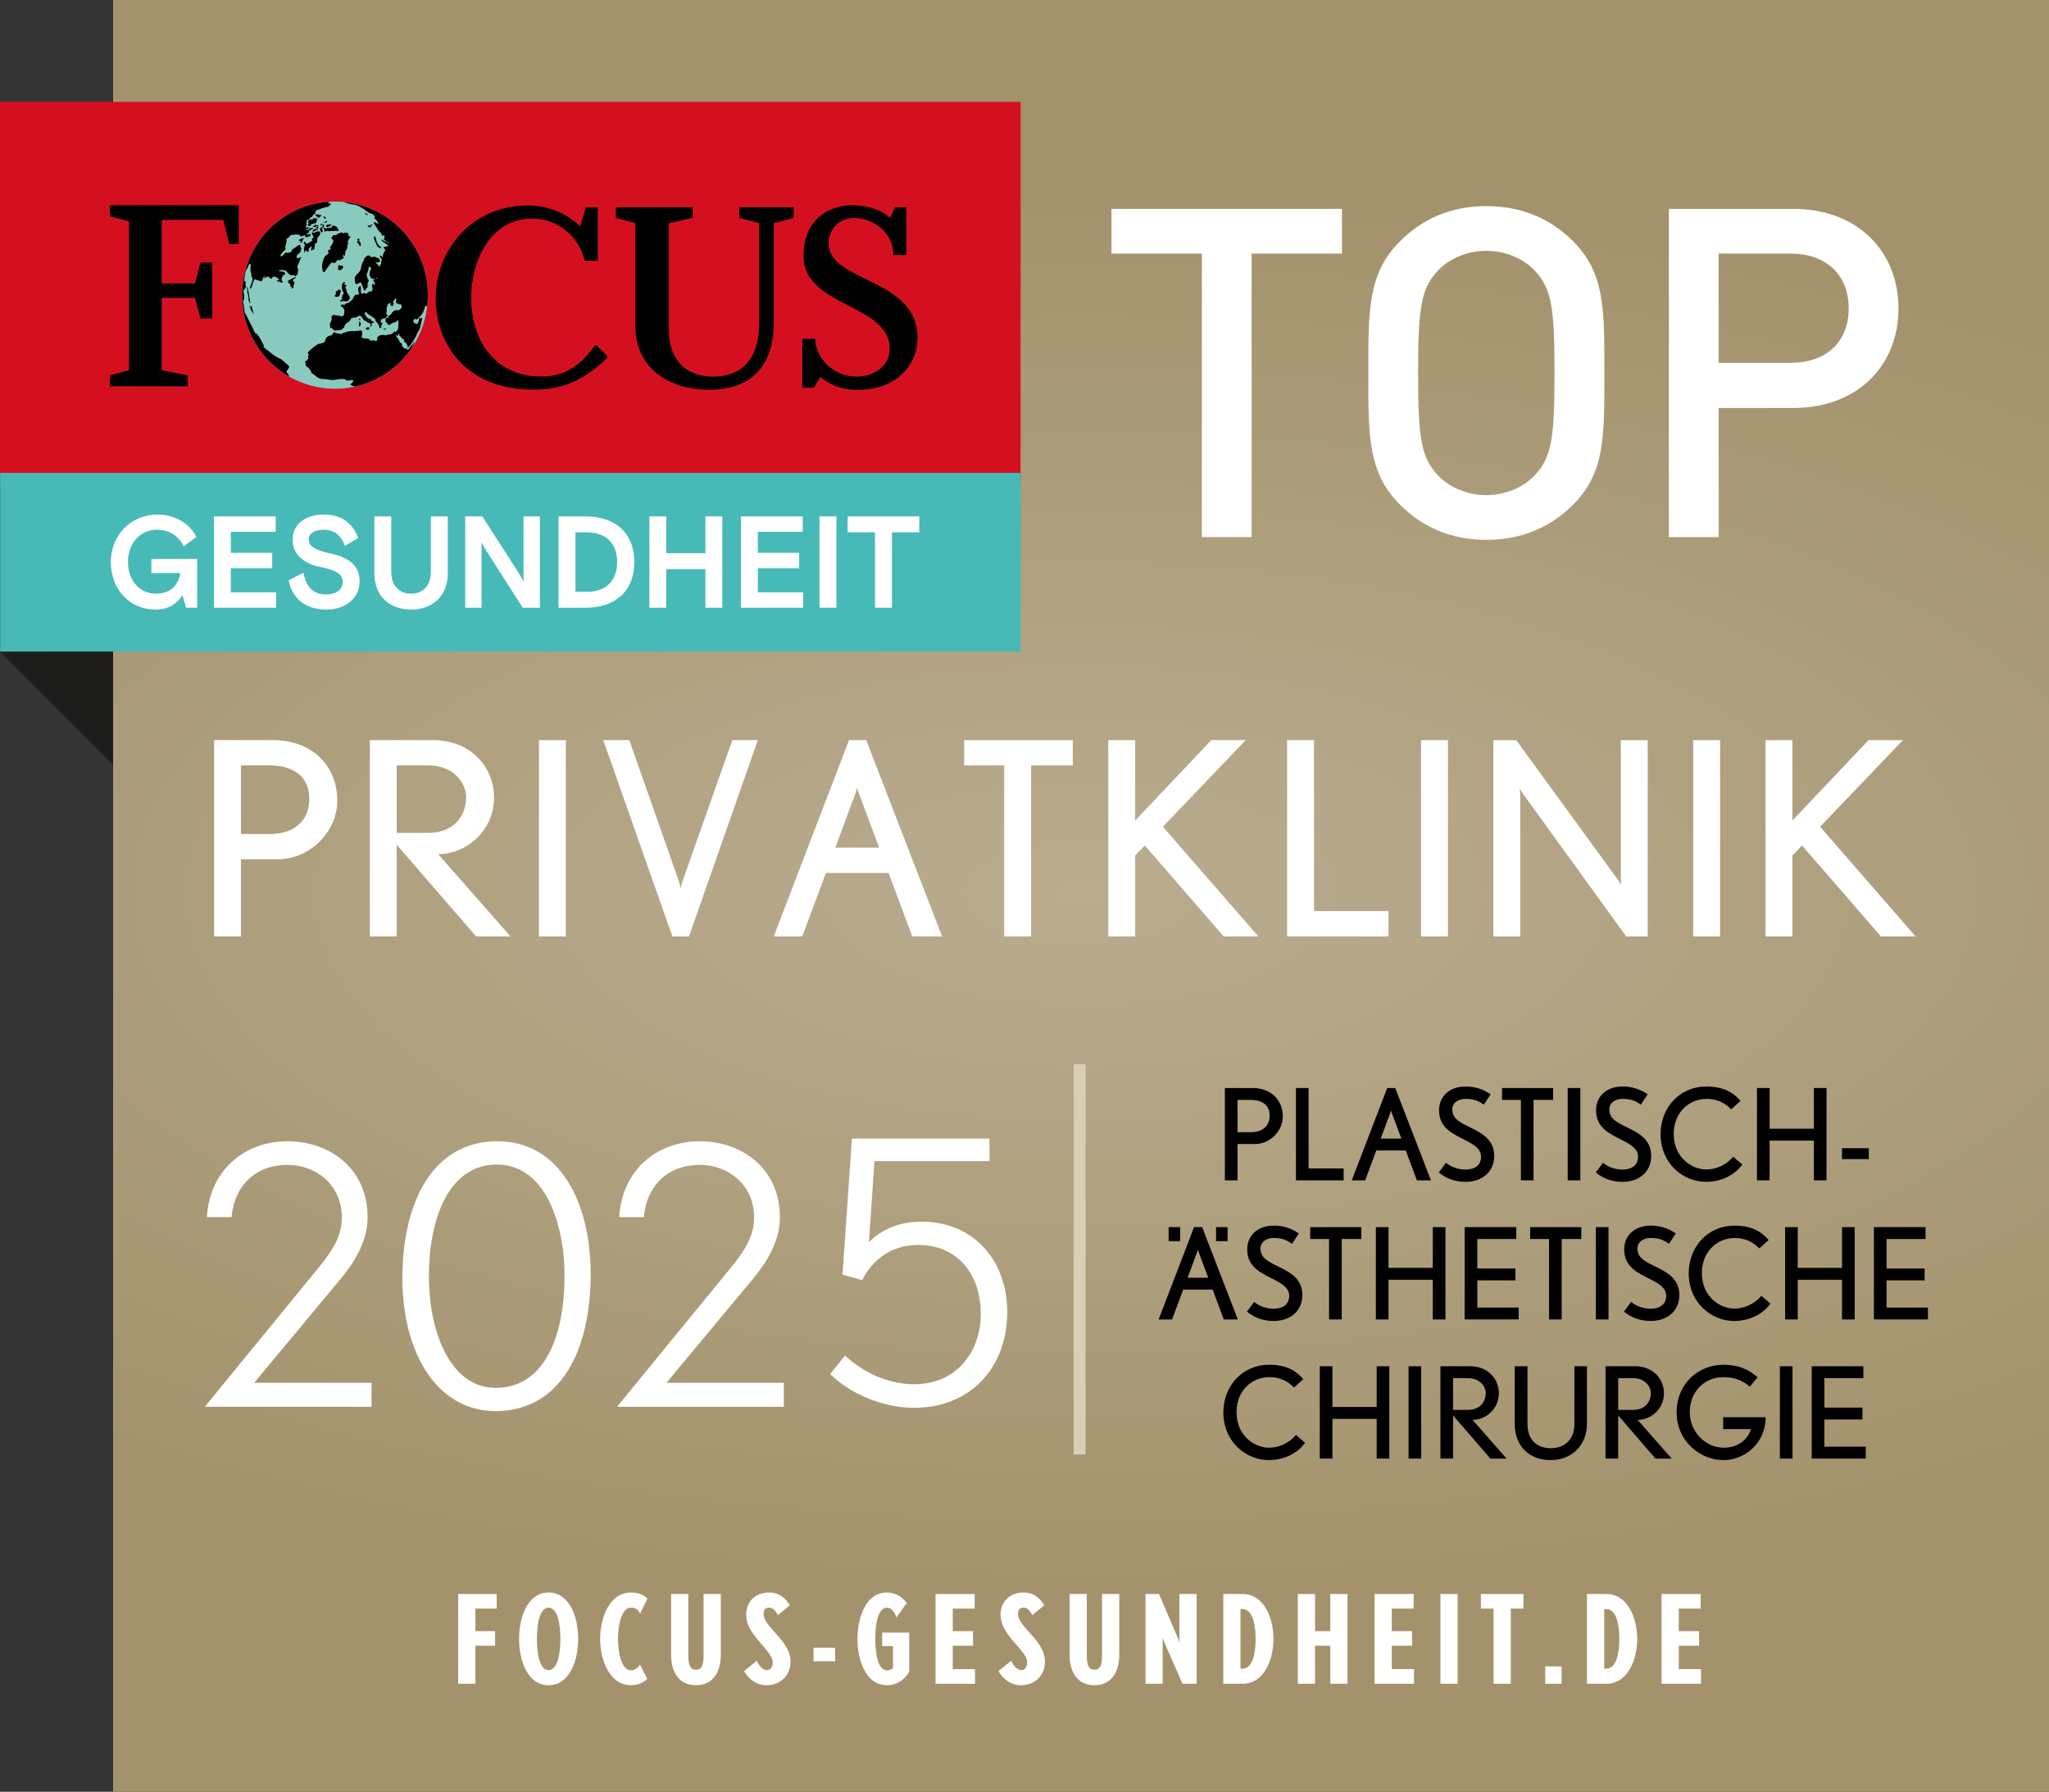 <svg xmlns="http://www.w3.org/2000/svg" xmlns:xlink="http://www.w3.org/1999/xlink" id="Ebene_1" data-name="Ebene 1" viewBox="0 0 1516.3 1326.28"><rect x="0" y="0" width="1516.3" height="1326.28" fill="#333333" stroke="none"/><defs><style> .cls-1 { fill: url(#Unbenannter_Verlauf); } .cls-1, .cls-2, .cls-3, .cls-4, .cls-5, .cls-6, .cls-7, .cls-8, .cls-9 { stroke-width: 0px; } .cls-2 { fill: #d41020; } .cls-10 { clip-path: url(#clippath); } .cls-3 { fill: none; } .cls-4 { fill: #1d1d1b; } .cls-5 { fill: #47bab8; } .cls-6 { fill: #89cabf; } .cls-7 { fill: #000; } .cls-8 { fill: #daceb5; } .cls-9 { fill: #fff; } </style><radialGradient id="Unbenannter_Verlauf" data-name="Unbenannter Verlauf" cx="345.38" cy="346.41" fx="345.38" fy="346.41" r="846.37" gradientTransform="translate(313.02 872.43) scale(1.41 -.61)" gradientUnits="userSpaceOnUse"><stop offset="0" stop-color="#b9ac8f"></stop><stop offset="1" stop-color="#a3926c"></stop></radialGradient><clipPath id="clippath"><path class="cls-3" d="M179.21,218.49c0,38.26,30.76,69.26,68.7,69.26s68.7-31,68.7-69.26-30.76-69.26-68.7-69.26-68.7,31.01-68.7,69.26h0Z"></path></clipPath></defs><g id="Ebene_1-2" data-name="Ebene 1"><g id="Ebene_4" data-name="Ebene 4"><rect class="cls-1" x="83.7" width="1432.6" height="1326.28"></rect></g><polygon class="cls-4" points="0 482.26 0 482.36 83.7 566.06 83.7 482.14 0 482.26"></polygon><rect class="cls-2" y="75.39" width="755.26" height="281.83"></rect><polyline class="cls-7" points="95.46 275.13 95.46 163.81 81.39 160.1 81.39 151.93 176.68 151.93 176.68 180.65 169.67 180.65 165.23 162.73 119.69 162.73 119.69 209.8 144.28 209.77 148.33 194.35 157.09 194.35 157.09 235.71 148.33 235.71 144.28 220.46 119.69 220.46 119.69 274.05 138.84 277.87 138.84 285.94 81.39 285.94 81.39 277.89 95.46 274.05"></polyline><path class="cls-6" d="M179.21,218.49c0-38.25,30.76-69.26,68.7-69.26s68.7,31.01,68.7,69.26-30.76,69.26-68.7,69.26-68.7-31-68.7-69.26"></path><g class="cls-10"><path class="cls-7" d="M231.74,170.2l.72-.47.95-.09.36-.24.58.14.3.07.81.52-.36.23-1.24.03-1.44.92-.94.1-.22-.37.49-.84h0ZM234.44,158.56l-1.01.41-.02.07h0l-.12.53c.86-.02,1.66,1.1,2.08,1.77l.65-.16c.36-.58.96-.88,1.51-1.24l.13-.6c.03-.14-.06-.24-.18-.3h-.27c-.07.02-.11.09-.13.16l-.61-.16h0l-2.01-.48h-.01ZM234.65,168.11l-.65.17-1.02.39.3.07.65-.16.52.45.51.44.43-.54.43-.53-.52-.44-.65.15h0ZM234.52,167.33l.51.44.72-.47-.45-.75c-.43.11-1.16.48-1.59.26l.43-.53-1.31.32c-.2.53-.96.85-1.44.94.37.3.91.63,1.39.65.6-.17,1.25-.46,1.74-.86M238.8,171.66c.18-.37.15-.93-.02-1.28l-.52-.45.27-1.21,1.02-.39.33-1.52c-.16.02-.32.06-.49.11l-.02.09c-.06,0-.13,0-.19.02-.11.05-.23.1-.31.18,0,.4-.26.89-.56,1.14l-.94.1c-1.17.94-.16,2.63.43,3.61l1.01-.4h0ZM239.51,166.4l.35-.23-.38-.1c-.12-.02-.24-.1-.32-.2h-.04c-.04-.06-.08-.12-.1-.19-.11.07-.23.14-.35.21l-.07-.02h-.09l-.23-.37-.6.39h0l-.09.06-.36.23-.43.54.87.21h0s-.1-.02-.15-.04c.27-.46.7-.73,1.13-1l.16.04.29.07-.36.23-.13.61-.94.09c.46.16,1,.18,1.48.1.07-.04.13-.08.21-.11l.12-.52h.03ZM259.07,174.89c-.26-.14-.71-.04-.95.09l-.54-2.32h-.03l-.09-.37c-.68.36-1.72-.09-2.41-.26l-.07.31-.5.32-.19.12c-.07-.03-.13-.08-.19-.12h-.06c-1.65-1.03-1.84-.4-2.95.02-.36.14-.82.25-1.46.27l-.14.6c-1.38,1.21-1.94.08-2.9.59l-.43.54.23.37-1.02.39.23.38-.49.83.59.15c.12.33.46.63.74.81.29.57.2,1.2-.04,1.86h.03c-.62,1.59-2.26,3.25-2.24,4.29l.88.2-.85.79-1.16.19-.42,1.63.81.51c-1,1.64-1.91,1.36-2.86,2.56h-.04c-.64.82-1.29,2.32-2,5.51-.33,1.48-.33,2.29-.21,3h.04c.12.79.38,1.45.45,2.76l.82.52.65-.16c.18-.41,1.08-1.76,2.07-3.15h0c1.19-1.67,2.49-3.41,2.82-3.63.84-.2,1.6.06,2.4.26.87-.29,1.51-1.93,2.73-2.54l.51.44c1.08.14,2.89-1.36,3.83-1.96-.36-.14-.62-.58-.77-1.02-.05-.15-.09-.3-.11-.43l.49-.85.16.68.51.44.5-.84c-.24-1.13.21-2.3.45-3.41l.79-.76.48-2.12-.39-1.05,1.09-.7c-.3-.37-.44-.77-.48-1.17h-.03c-.1-1.38,1.1-2.89,1.91-3.9l-.16-.67h-.02ZM251.03,200.01l.95-.09,1.09-.7.73-1.1.17-.25-.61-1.42-.36.23-1.24.02-.52-.43-.94.09.09.98-.13.6v.21h.02l-.04,1.34.81.52h-.02ZM248.8,219.85l1.96-.49.92-1.38-.02-1.18h-.03v-.04l.85-1.07-.97-1.2-.88-.21-.78.78-1.44.94.13.86h.04l.11.72-1.28,1.6,1.4.67h0ZM234.13,164.81l.07-.29c-.22-.11-.47-.15-.74-.15.42-.08.82-.2,1.16-.39-.23.05-.47-.24-.51-.44.23-.44.71-.81,1.14-1.01-.52,0-1.14-.45-1.33-.95-.35-.18-.9-.16-1.24.02l-.42.54.14-.61-.66.17c-.3.24-.57.73-.56,1.14l-.72.46.28-1.21-.3-.07c-.72.47-1.47,1.14-2.39,1.03.48.96-.4,1.01.4,2.33-.11.15-.23.32-.33.51h.03c-.16.29-.28.61-.29.92.28.77,1.15.49,1.76.42.25-.48.54-.96.9-1.36h0c1.29-.05,2.43-.58,3.62-1.06M254.16,147.61l-1.7,1.48,2.05.49,2.86,1,2.93.7,2.41.26,2.57.93,1.91,1.09,3.02,1.68-.07.31,2.95,1.98,2.57.93.61.58h-.01l1.17,1.13-.57,1.13,1.78,1.7,1.58,2.62-1.47-.35-1.03-.89-.95.09.02,1.29.1.13h.04l1.33,1.79,1.57,2.61,2.17,2.39h.04l.03.04.84,1.79,1.01-.39,1.04.88-.65.16.24,1.67-.58-.15-.59-.13,2.59,2.21.52.44.88.21.04.06h.06l1.82,2.12-.92-1.01-.52-.44-.59-.13-.52-.45-.19-.1h-.07l-.89-.48-3.6-1.81.23.38.45.74.52.44,1.02.74h.06l2.94,2.11-.13.62-2.91.58-.43.53,1.49,1.64-1.55,2.81-.41,1.88h-.03l-.25,1.13-.49-1.13-.11-.27-1.53-.04.19.34h0l.76,1.37.56.56.2.98-.63,1.45.32,1.35-1.37.63,1.26,1.25-1.75-.41-.3-.07-.67-1.13-1.85-1.39,1.54.05,1.6-.26.63-1.44-1.49-1.64-.88-.2-1.4-.66-1.53-.05-1.01.4-.29-.07-.75-.75h-.02l-.48-.47-1.53-.05-.61.52h-.05l-.51.45-1.15,1-.34,1.52-1,1.67-.76,2.05-.34,1.52-.06.3h.02l-.4,1.79-.92,1.38-1.57,1.53-.43.54-1.35,1.92.07,1.33h.08-.08l.04.92.18,1.96,1.33.96,1.44-.94,1.37-.63.83,1.8.83,1.8.7,2.41,1.24-.04.27-1.21,1.15-1,.14-.6-.09-.98.1-1.89.43-.54.5-.83-.68-1.13-.07-.06h-.08l-.93-3.4.69-1.74.7-1.75.13-1.64h-.02l.05-.52,1.53.04.05.51h.03l.13,1.42-.99,1.68-.11,1.89-.07.3,1.28,2.55,1.66.5,1.62-.24,1.05-.63.26.51-.65.16-.95.09-.39.26h.17-.17l-.33.2-.71.47.09.98.81.51.08-.31.09.99.38,1.05-.72.46-.97-1.18-.49.83-.21.91.31,1.35.32,1.35-.79.78-.13.6-.72.46-.45-.74-1.84,1.44h-.04l-1.04.67-1.56-.67h-.19l-1.09.95-.77-.95h-.08l-.15-.19-.03-1.27.04-1.59-.18-1.96-.59-.14-1.28,1.61.11,2.27.48,1.33h.06l.25.71-1.38.62-1.53-.04-1.28,1.6-.7,1.76-1.15.99-1.15,1.01-1.44.93-1.59.26-.47.57h-.02l-.36.46-1.76-.42-1.14,1,1.03.89.59.14,1.35,2.24-.19,2.19-.44,1.99h0l-.02.11-1.6.26-1.51-.37h-.1l-.44-.11-2.12-.18-1.75-.42-.87.71h-.03l-.61.51.25,1.65-.41,1.81-1.06,1.98.31,1.36-.04,1.59,1.47.35.88.97h0l.59.64,1.24-.03.94-.09,2.48-.05.73-.47h.04l.67-.44,1.15-1,.7-1.75,1.28-1.6,1.8-1.17,1.21-1.31.2-.9,1.38-.64,2.18-.12,1.37-.63.99-.63h.03l.42-.27.42.27h.03l1.16.73.68,1.12.67,1.12,1.92,1.09,1.33.97,1.46.34.6,1.42-.41,1.82,1.29-1.61-.31-1.35,1.37-.62.73-.47-1.69-.72-.82-.52.14-.6-.51-.45-.96.09-1.33-.95-.97-1.19-.15-.25h0l-.74-1.22-.16-.67,1.15-1,.52.43.38.77,1.11.87,1.35.85h.04l.24.15.81.51,1.33.96,1.04.88.25,1.66,1.04.89,1.19,1.56.16.68.55,1.72,1.23-.03-.09-.98.33-1.51.86-1.07-1.17-.28-.16-.67-.32-1.36,1.09-.7,1.37-.63,1.23-.02,1.23-1.3.09-.46h0l.1-.43-.97-1.2.4-1.81-.1-2.26.83-2.35.1-.47.09-.41.65-.16,1.6-.26-.37.83-.25.58.85.45.77.58.84-1.57h0l.2-.38.07-.3-.68-1.12.93-1.37.92-1.38.52.44.09.99-.34,1.51.75.81,1.68.73,1.24-.03.06.1h.03l.6.99.15.67-.62,1.45-1.15,1-.65.16-1.53-.04-1.31.32-1.45.93-1.35,1.92-1.45.93-.08.12h-.01l-.9,1.53-1.31.33-.33,1.52.31,1.35.81.51.91,1.49,1.23-.02,1.51-1.24,1.66-.56,1.31-.32,1.21-1.31.29.07.23.38.25,1.64-.21.92.03,1.28-.05,1.59-.42,1.04h-.01l-.27.68c-.44.21-.83.65-1.15,1.01l-1.17-.28c-1.69,3.12-5.19,1.87-6.22,2.98-2.14-1.08-7.18-.33-6.28,3.28l-.79.77-2.35-.56-1.01.4c-.83-.05-1.87-.6-2.14-1.48-1.17-.27-3.39.03-4.24-.36l-.44-.74-.95.08c.07-.98.84-1.66.9-2.65l-.38-1.05.27-1.21-.65.16-.81-.51c-.56.09-1.14.32-1.67.56-.69-.35-2.6.05-3.43.13-1.75-.75-7.76,1.13-9.43,2.22l-.59-.14-.23-.37c-1.14.05-2.18-.21-3.29-.47l-.45-.75c-.67.22-1.78,2-2.13,2.68-1.52-.22-3.17.72-4.13,1.89-.05.79-.59,1.45-.81,2.22h-.07c-.04.15-.07.29-.08.44-.57,1.01-2.69,1.17-3.76,1.65l-.58-.14c-.94.16-7.16,4.92-8.19,6.56h0c-.09.16-.14.27-.14.36.34.34.77.74.97,1.19-.37.46-.66,1.15-.69,1.75l.45.75c-.21.51-1.39,1.51-1.36,1.91-.35.32-.89.6-1.36.63.02.49.3,1.05.61,1.42-.76,1.73,1.1,2.76,2.32,3.43l.16.68c.66.38.82,1.25,1.49,1.63-.27.33.35.64.09.97l.45.76c1.42.04,3.98,4.08,7.72,4.08,2.46,0,4.53.54,6.93.7,3.74.23,6.38-1.35,10.27-.42l.45.75c.78.33,3.24-.02,4.08-.31l.51.45.66-.17c.98.83-2.89,3.14-1.98,3.36l.59.14.22.37,2.05.49-.43.54.65.13s-.05-.17-.06-.07c17.15-3.81,32.02-12.81,41.82-26.99.2-.46.36-1.94.49-2.13.39-.6.53-1.52.95-2.05.28-.35.24-.74.56-1.14.16-.21.18-.33.23-.59l.09-.4.1-.41-.15.19-.27.36-.5.84-.86,1.07c-.66.71-1.11,1.39-1.71,2.14l-1.28,1.6c-.38.48-.6.03-.75-.09,1.19-1.34-1.95-.77-2.11-.9-1-.86.07-1.27-1.49-1.63l-.22-.38c.57-1.21-.23-2.29-1.28-2.54-.2-.33-.42-.65-.59-.97h.07c-.13-.27-.22-.54-.25-.83l-.29-.06c-.5-.84-1.07-2.16-1.87-2.68l-.31-1.36c.51.34.75.92,1.26,1.26l.36-.23.47-2.12.55,1.73,1.25,1.25.68,1.12.88.21.74.82-.2.89h-.07v.02l.52.44-.07.3.88.21.75.82-.07.3.75.81.09.99.02,1.27.07-.3,1.51-1.23.92-1.38.42-.53,1.21-1.72h.07l.14-.19,1.06-1.99.99-1.67.77-2.06.43-.53,1.05-1.99.03-.05h.01l.59-1.36.48-2.12.14-.62.47-2.11.47-2.12-.23-.38-.71.47-.59-.15-.31-1.34-.48,2.11-.47,2.13-.92,1.37-.6-.13-.22-.38-.43.53-.45-.74-.29-.07-.74-.81-.23-.38.09-.57,1.01-1.31.54.04.82.52,1.07-.71.93-1.37.71-.69h.03l.05-.05.65-.17.57-1.14.85-1.07.07-.31.77-2.05.2-.9.7-1.75.22.37.07-.3.07-.31.22.37.23.38.64-.66.3-.59v-.37l.44-.75-.11.11c.16-1.95,1.01-3.84,1.01-5.83,0-36.13-29.14-67.85-63.82-71.16M241.24,149.21l-.56-.21c-34.27,3.68-62.94,33.45-62.94,69.28,0,25.8,15.38,48.82,36.12,60.9.03-.13.19-.59.16-.71-.07-.3-.74-1.23-.9-1.5l.07-.3c-2.7-1.78.36-3.01.86-5.22-1.03-1.7-6.12-5.45-6.15-5.62-2.82-1.22-5.43-2.88-7.79-4.89h-.03c-.72-.61-1.4-1.25-2.07-1.92-.24.24-.67.36-1,.39l.2-.9-.52-.44c-.46-.35-1.21-.69-1.62-1.03-.24-.21-.2-.69.13-.61l.13-.61c-.35-.45-1.02-1.82-1.84-3.38h.06c-1.44-2.72-3.34-5.99-4.73-5.84-.31-.38-.58-.94-.61-1.43l-.51-.44c.04-.29,0-.53-.08-.77h0v-.02h0c-.11-.32-.28-.61-.46-.92-.7-1.15-3.16-6.2-4.73-9.28h0c-.65-1.27-1.14-2.19-1.28-2.35l.05.66c-.1-1.27-.61-4.47-.96-6.8h-.02c-.16-1.06-.29-1.94-.33-2.32,1.26-1.8.85-4.08.45-6.15h-.04c-.09-.46-.19-.92-.25-1.36.12-.27,1.06-1.83,1.35-1.91-.02-.71.71-1.04.7-1.75l-.46-.74c.42-1.05.05-2.21-.2-3.24-.26.33-.61.16-.94.09.14-.36.25-.78.34-1.24h0c.33-1.74.4-4.02.97-5.71.39-1.17.93-1.97,1.43-2.82h-.02c.22-.38.44-.77.63-1.21.11-.26.14-.63.2-.91l.79-.77c.36-.09.6.58.74.81-.11.52-.18,1.3-.22,2.11h.02c-.05,1.28,0,2.67.15,3.47l.29-.15c.12.26.33,3.22.31,3.47.43.38.7,1.07.83,1.62,0,.03,0,.06,0,.08h0c-.22,1.82-1.62,4.47-2.06,6.45l.45.74c1.75-1.85,1.35-5.08,3.09-6.92l.65-.16c1.08.89,2.58.62,3.67,1.52.54.03,1.16-.52,1.44-.94.02-.24.07-.47.14-.68.2-.6.54-1.13.72-1.71.31-.35.69-.77,1.12-.97-.45.52-.71,1.37-.81,2.08-.25.12-.49.28-.68.44,0,0,1.15-.62,1.38-.64.04-.59.32-1.29.69-1.74l-.19.91.51.44c1.95-1.26,1-1.12,2.41.26l.14-.61.16.68c.31.35,1.06.85,1.47.35.28-.35-.08-.26-.24-.15,1.34-1.68.58-.92,2.4-1.25.45.22,2.37,1.09,2.42,1.63.16.05.3.15.43.27h2.16l.03-1.01c.55-.46,1.13-1.55,1.12-2.29l1.17.28.27-1.21-.67-1.12-4.46-.75c1.04-.58,2.39-.68,3.55-.75l.23.37,1.82.13c1.24,1.27,2.13,2.8,3.85,3.47.72-.1,1.46-.13,2.18-.12l1.04.89c.76-.55,1.49-1.29,2-2.07l-.39-1.06.57-1.14c-.13-.71-.31-1.45-.59-2.14h-.04c-.03-.07-.06-.16-.1-.23.06-2.2,2.2-4.38,2.43-6.76l.79-.77c-1.26-.13-2.22,1.02-3.56.74-.13-.43-.11-.94-.03-1.43h.02c.07-.37.16-.73.27-1.02l2.66-2.25c-.27-.64.19-1.9.54-2.42l-.9-1.49-.02-1.29c-2.15.13-3.81,2.59-5.99,3.36l-.27,1.22c-1.17,1.59-3.23,1.34-4.93,1.37-.49.67-1.43,1.91-2.34,2.49h-.06c-.23.14-.47.23-.7.25l-.08-.22h0l-.29-.79c1.3-1.33,1.43-2.72,3.29-3.69l.56-1.14-.37-1.1c.28-1.23.68-2.34.91-3.49h-.03c.17-.82.25-1.66.12-2.58.81-.43,1.58-1.05,2.23-1.7l.14-.6c.97-.79,5.14-1.32,6.33-.73l.36-.24.81.52-.07.31,1.11.58c.96-.36,1.97-.68,2.98-.89l.02,1.28,1.17.28c.81-.28,1.61-.64,2.39-1.02l.49-.84-.16-.68c-.72.23-1.51.41-2.26.42l-.81-.5c.29-.09.62-.23.92-.39h.02s.02,0,.03-.02c.46-.25.89-.59,1.17-.98l-.52-.44c1.28-.83,2.54-1.59,3.67-2.63-.82-.09-1.76.05-2.55.35l-.85,1.06c-.6.28-2.16.23-2.77-.02l1.37-.63.59.14,1.08-.7c-.24-.32-.71-.6-1.1-.59l-1.02.41-.51-.45c.07-.85.67-1.52.85-2.31h-.03c.02-.1.03-.22.05-.34l-.81-.51.79-.77c.17-.36.15-.92-.03-1.28l.72-.46.95-.09c.4-.94,1.3-1.84,2.3-2.01l.13-.6.73-.47-.34-.3h0l-.19-.15,1.31-.33.07-.29.72-.47c-.57-1.16.53-1.57.47-2.12,3.3-.82,5.81-2.52,9.21-2.59l.14-.61c.42-.18,1.7-1.29,1.64-1.84-1.67.18-2.12-.51-2.05-.49l.75-.92-1.17-.39M232.52,172.4l-.87-.21c.23-.63-.93-.29-.94.16,0,.11,0,.22.04.31h.03c.1.45.39.87.49,1.33l.52.45c.04.34.15.78.38,1.05-.41.48-.94.95-1.51,1.23l.45.75-.2.9c-.66.05-1.16.68-1.68,1.08h.02s-.07.05-.1.08l-.94.09-.51.84-1.76-.42.36-.6h-.03l.14-.23-.88-.2-.69.44h.02l-.37.24c1.36.79,1.27,2.8.36,3.91.11,1.2.38,2.44.42,3.62.45-.52.71-1.37.77-2.05l.59.13.16.69,1.1.58c.67-.49.72-1.7.54-2.43.52-.18,1.25-1.35,1.64-1.84l.52.44c-.21.91-.55,1.86-.32,2.8.75-.6,1.72-.72,2.46-1.32-.12-1.28.52-2.6.23-3.78.64-.04,1.27-.45,1.64-1h-.04c.09-.14.17-.3.22-.46-.21-.87.33-1.81-.04-2.56.68-1.16,1.37-1.72,2.13-2.69.13-.15.06-.62.04-1.09h-.03c0-.29,0-.57.08-.78-.94-1.39-3.46-.22-4.44.54M221.66,177.11c0,.4-.26.89-.57,1.14l1.76.42-.47.78h.03l-.02.04.16.68c.27-.25.49-.49.68-.73h-.03c.81-1.09.97-2.26,1.79-3.46-1.08.35-2.23.93-3.33,1.13M240.78,164.3l-.65.15-.43.53c.68.04,2.11-.28,2.39-1.02-.22-.96-1.06-.07-1.31.34M253.6,222.9l1.82.12,1.89-.18.8-.77.85-1.08-.25-1.65-1.2-1.56-.46-1h-.07l-.35-.75-.47-2.02-.67-1.12.99-1.67-1.69-.73.63-1.44-.88-.21-.29-.08-.92,1.38-.41,1.82.18,1.96.54,1.72.73,1.2h.07l.14.23-.79.78-.7,1.74.03,1.29-.13.61-1.51,1.23.53.43,1.6-.25h-.01ZM240.16,160.17c-.32.04-.76.14-1.01.39l.81.52-.07.3c.24.31.71.59,1.1.59l.21-.91c-.33-.15-.94-.48-1.04-.89M265.96,176.85l-.59-.14-.94.1.02,1.27,1.53.05-.02-1.28h0ZM264.43,179.45h.05l.72.95.91,1.48.8.51-.02-1.28.12-.94-.41-.73h-.05l-.41-.71-1.16-.29-1.02.41.46.6h.01ZM284.61,243.96h.17l1.18-.3-.81-.51-.65.16-1.3.33,1.32.32h.09,0ZM272.18,166.87l-.14.6,1.11.59,1.16.28.5-.85-1.1-.57-1.53-.05h0ZM270.54,157.55l-.43.54.75.81.52.12h0l.06.02.58.14.03-.16h.02l.1-.44-.88-.21-.74-.82h0ZM277.9,179.45h.04l.28.63.23.37.15.68.9,1.49.51.44,1.4.65,1.01-.39-.81-.52-1.26-1.26-1.2-1.56-.17-.54h-.05l-.37-1.17-.32-1.36-.16-.67-.61-1.42-.72.46.02,1.29.54,1.72.54,1.16h.05ZM272.26,244.21l.28-.25h.03l.85-.74-.68-1.11-1.01.38-.59-.13-.56,1.14,1.07.46h.05l.56.25ZM275.14,165.98l-1.01.39-.3-.06.51.44,1.47.35-.68-1.12h0ZM218.92,205.42l-.22-.37c-.34.06-1.95.84-3.37,1.57h1.78v-.03c.66-.12,1.42-.6,1.81-1.17M204.86,207.64l.74.81.95-.08c.73.68,1.79.68,2.67,1,0-.75-.41-1.63-.87-2.17v-.57h-2.14c.24.23.44.55.54.82-.44-.22-1.49-.03-1.89.19M241.62,168.04c1.25.19,3.2-.8,3.83-1.95-.73.19-5.06-.53-3.83,1.95M266.51,235.51l-.73.46-.14.6.74.82.12-1.88h.01ZM245.66,168.19l-.72.47-.52-.45-.43.54c-.56.15-1.29.11-1.82-.11l-.43.53-.94.09.72-.47c-.56.15-1.29.12-1.82-.11-.18.36-.15.93.02,1.28l.51.44-.14.62.52.43c.57-.09,1.14-.32,1.67-.56,1.42.72,5.9-.64,7.66.24l.36-.24c.63-1.35-1.01-2.19-1.44-3.21-1-.24-3.24-1.75-3.2.51M216.77,208.11l.33-1.48h-1.78c-1.05.55-1.99,1.08-2.19,1.25-.24,1.9,1.41,1.75,1.8,2.97l-.28,1.22.95-.08c.17.51.23,1.09.25,1.65.54.04,1.16-.52,1.44-.94.02-.37,0-1.08-.32-1.35l.79-.77-.16-.68.43-.53c-.17-.54-.74-1.09-1.26-1.26M265.73,241.71l1.08-.7.11-1.9-.68-1.11-.42.53-.27,1.22.18,1.96h0ZM184.8,224.34l.59.14-.22-.37c.02-.47-.6-4.45-1.11-7.33h-.05c-.28-1.61-.52-2.86-.59-2.92.41-.52-.82-1.14-.9-1.48.07.68.24,1.41.59,1.98-.19.42-.2,1.62-.04,2.48h.05c.07.33.17.62.3.76.06.58.51,1.46.29,2.01l.38,1.05-.27,1.21c.14.16.98,2.28.99,2.47M185.72,229.95c.29-.03.64.31.82.51l.16.68c.5.2.81.99.9,1.49l.14-.6c-.69-1.64-.89-4.63-2.07-5.93-.21.44-.27,1.14-.05,1.59l-.29-.08c-.14-.45-.3-1.04-.6-1.42l-.2.91c.8.33,1.02,2.05,1.21,2.85"></path></g><path class="cls-7" d="M442.4,192.97h-9.79c-3.88-17.03-18.78-31.17-38.93-31.17-31.05,0-44.99,31.75-44.99,58.66,0,31.17,17.02,57.69,50.92,58.25,16.17.27,29.1-6.43,40.4-22.82h1.66l7.58,7.56v1.54c-21.44,21.1-40.11,23.42-54.89,23.42-48.43,0-71.91-32.52-71.91-67.75s26.3-68.56,68.27-68.56c14.23,0,27.68,5.11,38.58,15.37l4.24-13.88h8.87v39.38"></path><path class="cls-7" d="M455.68,153.42h56.94v7.77l-17.64,4.03v79.62c.4,23.8,14.62,33.48,31.42,33.94,15.11.42,35.26-5.78,35.39-39.26v-74.36l-14.64-3.8v-7.94h40.13v7.94l-14.64,3.8v73.22c0,29.95-14.17,50.12-48.07,50.12-27.09,0-54.35-14.12-54.35-47.13v-76.15l-14.52-3.99v-7.81"></path><path class="cls-7" d="M603.28,250.8c0,13.51,12.82,27.98,30.77,27.98,10.16,0,23.36-5.7,24.25-19.17,2.25-34.19-62.17-31.99-63.57-68.55-1.05-27.39,17.68-39.13,35.97-39.13,10.84,0,21.84,3.33,27.94,9.4l3.72-7.83h8.34v35.24h-9.52c0-16.64-15.07-27.22-28.62-27.41-12.7,0-18.83,9.06-19.35,17.65-1.78,29.29,61.85,26.06,65.59,67.14,2.09,23.03-14.93,42.38-43.52,42.46-9.82.03-17.95-1.76-28.29-9.4l-4.74,7.84-8.5-.03v-36.19"></path></g><rect class="cls-8" x="794.52" y="787.68" width="8.82" height="288.93"></rect><g><polyline class="cls-9" points="926.24 187.71 926.24 397.54 889.39 397.54 889.39 187.71 822.52 187.71 822.52 154.61 993.11 154.61 993.11 187.71"></polyline><path class="cls-9" d="M1136.07,200.67c-8.53-9.21-21.84-15.01-36.16-15.01s-27.64,5.8-36.17,15.01c-11.94,12.97-14.33,26.62-14.33,75.4s2.39,62.44,14.33,75.41c8.53,9.21,21.84,15.01,36.17,15.01s27.64-5.8,36.16-15.01c11.94-12.97,14.33-26.62,14.33-75.41s-2.39-62.43-14.33-75.4M1164.05,373.66c-16.72,16.71-38.21,25.93-64.14,25.93s-47.08-9.22-63.8-25.93c-23.88-23.89-23.54-50.84-23.54-97.59s-.34-73.69,23.54-97.57c16.72-16.72,37.87-25.93,63.8-25.93s47.42,9.21,64.14,25.93c23.88,23.88,23.2,50.83,23.2,97.57s.68,73.7-23.2,97.59"></path><path class="cls-9" d="M1325.08,187.71h-53.23v80.86h53.23c25.59,0,42.99-14.67,42.99-40.26s-17.4-40.6-42.99-40.6M1327.13,302.01h-55.27v95.53h-36.85v-242.93h92.12c47.42,0,77.79,31.39,77.79,73.7s-30.37,73.7-77.79,73.7"></path></g><g><path class="cls-9" d="M274.94,1041.33v-17.75h-86.88l63.04-75.76c12.98-15.36,20.93-30.46,20.93-46.89,0-35.76-27.81-56.16-59.34-56.16s-57.48,21.19-59.6,56.16h18.28c1.85-21.99,16.42-38.68,41.59-38.68,19.87,0,40,13.78,40,39.21,0,11.39-4.77,21.72-16.95,36.56l-84.5,103.31h123.44"></path><path class="cls-9" d="M437.12,943.06c0-51.39-21.72-98.28-69.14-98.28s-70.2,44.77-70.2,101.19,26.22,98.54,68.87,98.54c48.21,0,70.46-44.77,70.46-101.45h.01ZM417.78,944.65c0,42.12-13.78,82.65-50.86,82.65-34.44,0-49.54-42.91-49.54-82.38,0-42.65,14.57-82.91,50.33-82.91s50.07,43.7,50.07,82.64"></path><path class="cls-9" d="M580.04,1041.33v-17.75h-86.88l63.04-75.76c12.98-15.36,20.93-30.46,20.93-46.89,0-35.76-27.81-56.16-59.34-56.16s-57.48,21.19-59.6,56.16h18.28c1.86-21.99,16.42-38.68,41.59-38.68,19.87,0,40,13.78,40,39.21,0,11.39-4.77,21.72-16.95,36.56l-84.5,103.31h123.44"></path><path class="cls-9" d="M745.38,971.16c0-39.2-26.05-66.86-63.1-66.86-18.26,0-30.34,6.44-39.21,15.05l4.03-59.89h85.12v-16.64h-101.77l-6.98,100.69,14.5,4.03c8.32-16.1,22.55-26.04,41.62-26.04,26.85,0,46.19,19.33,46.19,51.29,0,26.86-17.18,51.83-49.14,51.83-20.68,0-38.94-9.67-51.29-21.22l-11.01,13.7c13.43,13.41,37.6,24.97,62.03,24.97,41.89,0,69.01-29.82,69.01-70.91"></path></g><g id="Ebene_3" data-name="Ebene 3"><g><path class="cls-7" d="M928.71,846.83h-12.92v26.87h-9.36v-68.34h20.5c13.86,0,22.37,9.17,22.37,21.06,0,10.86-9.55,20.41-20.59,20.41h0ZM925.53,814.16h-9.74v23.87h10.3c7.86,0,13.48-4.4,13.48-12.17s-5.34-11.7-14.04-11.7Z"></path><path class="cls-7" d="M959.04,873.7v-68.34h9.36v59.54h25.93v8.8h-35.29Z"></path><path class="cls-7" d="M1048.54,873.7l-8.24-22.09h-21.81l-8.24,22.09h-9.92l26.21-68.34h5.99l26.4,68.34h-10.39ZM1029.91,823.71c-.28-.66-.56-1.59-.56-1.78l-.47,1.69-7.11,19.19h15.26l-7.11-19.1h-.01Z"></path><path class="cls-7" d="M1084.77,874.82c-6.93,0-13.76-1.78-20.03-6.93l5.34-7.21c3.65,3.28,9.55,5.06,14.23,5.06,6.93,0,11.7-3.09,11.7-9.55,0-5.8-5.34-8.99-11.42-12.08-9.73-4.96-19.66-9.27-19.66-22.28,0-10.11,7.49-17.6,19.75-17.6,6.83,0,13.11,2.06,18.44,5.8l-5.06,7.68c-4.21-3.09-7.77-4.31-13.48-4.31-5.34,0-9.83,2.72-9.83,7.86,0,7.39,6.55,9.92,14.98,14.14,7.77,3.84,16.01,8.8,16.01,20.22,0,12.26-9.55,19.19-20.97,19.19h0Z"></path><path class="cls-7" d="M1134.85,814.16v59.54h-9.36v-59.54h-13.95v-8.8h37.82v8.8h-14.51Z"></path><path class="cls-7" d="M1160.13,873.7v-68.34h9.36v68.34h-9.36Z"></path><path class="cls-7" d="M1200.95,874.82c-6.93,0-13.76-1.78-20.03-6.93l5.34-7.21c3.65,3.28,9.55,5.06,14.23,5.06,6.93,0,11.7-3.09,11.7-9.55,0-5.8-5.34-8.99-11.42-12.08-9.74-4.96-19.66-9.27-19.66-22.28,0-10.11,7.49-17.6,19.75-17.6,6.83,0,13.11,2.06,18.44,5.8l-5.06,7.68c-4.21-3.09-7.77-4.31-13.48-4.31-5.33,0-9.83,2.72-9.83,7.86,0,7.39,6.55,9.92,14.98,14.14,7.77,3.84,16.01,8.8,16.01,20.22,0,12.26-9.55,19.19-20.97,19.19h0Z"></path><path class="cls-7" d="M1262.36,874.82c-16.66,0-33.51-13.57-33.51-35.29,0-19.75,14.23-35.29,33.89-35.29,12.36,0,19.75,4.21,25.28,10.67l-6.93,6.18c-4.68-4.87-10.67-7.68-18.16-7.68-13.29,0-24.34,10.3-24.34,25.93,0,17.6,13.48,26.31,23.97,26.31,6.55,0,14.23-2.62,20.03-9.45l6.74,5.8c-5.24,7.3-14.98,12.83-26.96,12.83h-.01Z"></path><path class="cls-7" d="M1342.31,873.7v-29.4h-32.76v29.4h-9.36v-68.34h9.36v30.14h32.76v-30.14h9.36v68.34h-9.36Z"></path><path class="cls-7" d="M1363.09,857.97v-8.05h19.85v8.05h-19.85Z"></path><path class="cls-7" d="M905.63,976.68l-8.24-22.09h-21.81l-8.24,22.09h-9.92l26.21-68.34h5.99l26.4,68.34h-10.39ZM864.81,918.73v-10.39h8.52v10.39h-8.52ZM887,926.69c-.28-.66-.56-1.59-.56-1.78l-.47,1.69-7.12,19.19h15.26l-7.12-19.1h0ZM899.92,918.73v-10.39h8.52v10.39h-8.52Z"></path><path class="cls-7" d="M942.8,977.8c-6.93,0-13.76-1.78-20.03-6.93l5.34-7.21c3.65,3.28,9.55,5.06,14.23,5.06,6.93,0,11.7-3.09,11.7-9.55,0-5.8-5.34-8.99-11.42-12.08-9.74-4.96-19.66-9.27-19.66-22.28,0-10.11,7.49-17.6,19.75-17.6,6.83,0,13.11,2.06,18.44,5.8l-5.05,7.68c-4.21-3.09-7.77-4.31-13.48-4.31-5.34,0-9.83,2.72-9.83,7.86,0,7.39,6.55,9.92,14.98,14.14,7.77,3.84,16.01,8.8,16.01,20.22,0,12.26-9.55,19.19-20.97,19.19h-.01Z"></path><path class="cls-7" d="M992.88,917.14v59.54h-9.36v-59.54h-13.95v-8.8h37.82v8.8h-14.51Z"></path><path class="cls-7" d="M1060.29,976.68v-29.4h-32.76v29.4h-9.36v-68.34h9.36v30.14h32.76v-30.14h9.36v68.34h-9.36Z"></path><path class="cls-7" d="M1083.88,976.68v-68.34h38.19v8.8h-28.83v21.81h28.18v8.8h-28.18v20.13h30.61v8.8h-39.97Z"></path><path class="cls-7" d="M1155.68,917.14v59.54h-9.36v-59.54h-13.95v-8.8h37.82v8.8h-14.51Z"></path><path class="cls-7" d="M1180.96,976.68v-68.34h9.36v68.34h-9.36Z"></path><path class="cls-7" d="M1221.78,977.8c-6.93,0-13.76-1.78-20.03-6.93l5.34-7.21c3.65,3.28,9.55,5.06,14.23,5.06,6.93,0,11.7-3.09,11.7-9.55,0-5.8-5.34-8.99-11.42-12.08-9.74-4.96-19.66-9.27-19.66-22.28,0-10.11,7.49-17.6,19.75-17.6,6.83,0,13.11,2.06,18.44,5.8l-5.06,7.68c-4.21-3.09-7.77-4.31-13.48-4.31-5.33,0-9.83,2.72-9.83,7.86,0,7.39,6.55,9.92,14.98,14.14,7.77,3.84,16.01,8.8,16.01,20.22,0,12.26-9.55,19.19-20.97,19.19h0Z"></path><path class="cls-7" d="M1283.19,977.8c-16.66,0-33.51-13.57-33.51-35.29,0-19.75,14.23-35.29,33.89-35.29,12.36,0,19.75,4.21,25.28,10.67l-6.93,6.18c-4.68-4.87-10.67-7.68-18.16-7.68-13.29,0-24.34,10.3-24.34,25.93,0,17.6,13.48,26.31,23.97,26.31,6.55,0,14.23-2.62,20.03-9.45l6.74,5.8c-5.24,7.3-14.98,12.83-26.96,12.83h-.01Z"></path><path class="cls-7" d="M1363.14,976.68v-29.4h-32.76v29.4h-9.36v-68.34h9.36v30.14h32.76v-30.14h9.36v68.34h-9.36Z"></path><path class="cls-7" d="M1386.73,976.68v-68.34h38.19v8.8h-28.83v21.81h28.18v8.8h-28.18v20.13h30.61v8.8h-39.97Z"></path><path class="cls-7" d="M938.82,1080.78c-16.66,0-33.51-13.57-33.51-35.29,0-19.75,14.23-35.29,33.89-35.29,12.36,0,19.75,4.21,25.28,10.67l-6.93,6.18c-4.68-4.87-10.67-7.68-18.16-7.68-13.29,0-24.34,10.3-24.34,25.93,0,17.6,13.48,26.31,23.97,26.31,6.55,0,14.23-2.62,20.03-9.45l6.74,5.8c-5.24,7.3-14.98,12.83-26.96,12.83h-.01Z"></path><path class="cls-7" d="M1018.77,1079.66v-29.39h-32.76v29.39h-9.36v-68.34h9.36v30.15h32.76v-30.15h9.36v68.34h-9.36Z"></path><path class="cls-7" d="M1042.36,1079.66v-68.34h9.36v68.34h-9.36Z"></path><path class="cls-7" d="M1102.93,1079.66l-27.62-31.92v31.92h-9.36v-68.34h22.09c12.73,0,21.16,9.08,21.16,20.13s-9.27,19.57-19.47,19.57l25.18,28.65h-11.98ZM1086.36,1020.12h-11.04v23.5h10.86c8.43,0,13.29-5.24,13.29-12.54,0-4.68-4.21-10.95-13.11-10.95h0Z"></path><path class="cls-7" d="M1147.59,1080.78c-15.73,0-26.68-10.11-26.68-26.96v-42.5h9.45v42.5c0,13.2,8.24,18.16,17.22,18.16s17.51-5.06,17.51-18.16v-42.5h9.27v42.5c0,16.29-11.51,26.96-26.77,26.96h0Z"></path><path class="cls-7" d="M1225.1,1079.66l-27.62-31.92v31.92h-9.36v-68.34h22.09c12.73,0,21.16,9.08,21.16,20.13s-9.27,19.57-19.47,19.57l25.18,28.65h-11.98ZM1208.53,1020.12h-11.05v23.5h10.86c8.43,0,13.29-5.24,13.29-12.54,0-4.68-4.21-10.95-13.11-10.95h.01Z"></path><path class="cls-7" d="M1275.37,1080.78c-17.32,0-34.64-14.14-34.64-35.29s15.91-35.29,34.73-35.29c11.05,0,18.63,3.56,25.18,9.27l-5.71,6.93c-5.9-4.87-11.7-7.02-19.66-7.02-13.76,0-24.81,10.39-24.81,26.21,0,13.86,11.33,26.02,25.18,26.02,9.83,0,17.69-5.52,20.13-13.76h-20.59v-8.8h31.45c0,18.54-14.79,31.73-31.27,31.73h.01Z"></path><path class="cls-7" d="M1317.13,1079.66v-68.34h9.36v68.34h-9.36Z"></path><path class="cls-7" d="M1340.72,1079.66v-68.34h38.19v8.8h-28.83v21.81h28.18v8.8h-28.18v20.13h30.61v8.8h-39.97Z"></path></g><g><path class="cls-9" d="M205.81,636.02h-27.46v57.11h-19.9v-145.27h43.58c29.45,0,47.56,19.5,47.56,44.77,0,23.08-20.3,43.38-43.78,43.38h0ZM199.04,566.57h-20.7v50.75h21.89c16.72,0,28.66-9.35,28.66-25.87s-11.34-24.88-29.85-24.88Z"></path><path class="cls-9" d="M352.28,693.13l-58.7-67.86v67.86h-19.9v-145.27h46.96c27.06,0,44.97,19.3,44.97,42.78s-19.7,41.59-41.39,41.59l53.53,60.89h-25.47,0ZM317.06,566.57h-23.48v49.95h23.08c17.91,0,28.26-11.14,28.26-26.67,0-9.95-8.96-23.28-27.86-23.28Z"></path><path class="cls-9" d="M398.85,693.13v-145.27h19.9v145.27h-19.9Z"></path><path class="cls-9" d="M509.89,693.13h-12.34l-51.14-145.27h19.3l36.82,104.87,1.19,4.78c0-.4.6-2.99,1.19-4.78l37.01-104.87h18.9l-50.94,145.27h0Z"></path><path class="cls-9" d="M675.07,693.13l-17.51-46.96h-46.37l-17.51,46.96h-21.09l55.72-145.27h12.74l56.12,145.27h-22.1ZM635.47,586.86c-.6-1.39-1.19-3.38-1.19-3.78l-1,3.58-15.12,40.8h32.44l-15.13-40.6Z"></path><path class="cls-9" d="M763.03,566.57v126.56h-19.9v-126.56h-29.65v-18.7h80.4v18.7h-30.85Z"></path><path class="cls-9" d="M905.52,693.13l-58.31-67.26-7.16,7.36v59.9h-19.9v-145.27h19.9v59.5l56.32-59.5h25.47l-61.29,64.08,70.64,81.19h-25.67Z"></path><path class="cls-9" d="M952.49,693.13v-145.27h19.9v126.56h55.12v18.71h-75.02Z"></path><path class="cls-9" d="M1051.59,693.13v-145.27h19.9v145.27h-19.9Z"></path><path class="cls-9" d="M1203.43,693.13l-76.22-105.27c-.8-1.19-2.59-3.98-2.59-3.98,0,0,.4,3.18.4,4.78v104.48h-19.9v-145.27h16.91l75.22,103.28,2.59,3.98c-.2-.4-.4-2.99-.4-4.58v-102.68h19.9v145.27h-15.92.01Z"></path><path class="cls-9" d="M1252.99,693.13v-145.27h19.9v145.27h-19.9Z"></path><path class="cls-9" d="M1391.89,693.13l-58.31-67.26-7.16,7.36v59.9h-19.9v-145.27h19.9v59.5l56.32-59.5h25.47l-61.29,64.08,70.64,81.19h-25.67,0Z"></path></g></g><rect class="cls-5" x=".1" y="350.05" width="755.16" height="132.25"></rect><path class="cls-9" d="M82.02,416.05c0-20.57,15.43-35.16,34.37-35.16,13.16,0,23.95,6.57,28.97,16.53l-9.37,6.95c-4.07-8.02-11.17-12.27-19.79-12.27-11.65,0-21.49,9.17-21.49,23.95,0,13.82,8.8,23.38,20.54,23.38s16.95-7.06,18.18-15.27h-21.4v-10.43h33.89v36.12h-8.24l-2.65-9.28c-3.88,6.19-10.32,10.63-20.17,10.63-18.46,0-32.85-14.58-32.85-35.16"></path><polyline class="cls-9" points="158.32 382.24 204.05 382.24 204.05 393.64 170.82 393.64 170.82 409.19 201.4 409.19 201.4 420.59 170.82 420.59 170.82 438.46 204.33 438.46 204.33 449.86 158.32 449.86"></polyline><path class="cls-9" d="M213.6,429.57l10.98-5.69c1.8,10.05,6.72,16.13,16.76,16.13,7.48,0,12.31-3.68,12.31-9.09,0-6.27-5.68-9.07-16.38-11.2-12.02-2.42-20.73-8.79-20.73-20.28s9.47-18.55,23.29-18.55c12.4,0,21.02,5.8,25.18,17.39l-9.85,5.8c-2.56-7.74-7.86-11.98-15.62-11.98-5.87,0-11.08,2.22-11.08,7.05,0,5.22,4.92,8.21,16,10.53,14.48,3.08,21.68,9.37,21.68,20.77s-9.28,20.76-24.71,20.76c-16.47,0-25.37-9.26-27.83-21.64"></path><path class="cls-9" d="M277.03,424.26v-42.02h12.5v40.77c0,10.52,5.68,16.42,14.67,16.42s14.67-5.9,14.67-16.42v-40.77h12.5v42.02c0,17.3-11.64,26.95-27.17,26.95s-27.17-9.66-27.17-26.95"></path><path class="cls-9" d="M344.24,382.24h12.69l27.64,42.99s2.27,3.87,2.84,5.31v-48.3h12.12v67.62h-12.69l-27.64-43.27s-2.27-3.85-2.84-5.31v48.59h-12.12"></path><path class="cls-9" d="M413.34,382.24h19.97c20.73,0,36.07,11.12,36.07,33.81s-15.34,33.81-36.07,33.81h-19.97M434.17,438.08c13.44,0,22.53-7.34,22.53-22.03s-9.09-22.02-22.53-22.02h-8.33v44.04h8.33Z"></path><polyline class="cls-9" points="480.55 382.24 493.04 382.24 493.04 409.49 522.01 409.49 522.01 382.24 534.51 382.24 534.51 449.86 522.01 449.86 522.01 421.27 493.04 421.27 493.04 449.86 480.55 449.86"></polyline><polyline class="cls-9" points="548.32 382.24 594.05 382.24 594.05 393.64 560.82 393.64 560.82 409.19 591.4 409.19 591.4 420.59 560.82 420.59 560.82 438.46 594.33 438.46 594.33 449.86 548.32 449.86"></polyline><rect class="cls-9" x="606.44" y="382.24" width="12.5" height="67.61"></rect><polyline class="cls-9" points="647.53 394.03 627.27 394.03 627.27 382.24 680.29 382.24 680.29 394.03 660.03 394.03 660.03 449.86 647.53 449.86"></polyline><polyline class="cls-9" points="367.55 1190.71 367.55 1179.89 339.06 1179.89 339.06 1246.33 351.81 1246.33 351.81 1218.2 366.37 1218.2 366.37 1207.38 351.81 1207.38 351.81 1190.71 367.55 1190.71"></polyline><path class="cls-9" d="M414.7,1213.11c0,9.74-1.73,23.12-8.74,23.12s-8.65-13.38-8.65-23.12,1.64-23.12,8.65-23.12,8.74,13.38,8.74,23.12M427.89,1213.11c0-15.84-6.28-34.31-21.93-34.31s-21.85,18.47-21.85,34.31,6.19,34.32,21.85,34.32,21.93-18.48,21.93-34.32Z"></path><path class="cls-9" d="M479.15,1183.25c-3.1-2.91-6.65-4.46-12.29-4.46-15.66,0-22.75,18.47-22.75,34.31s7.1,34.32,22.75,34.32c5.1,0,9.56-1.91,12.11-4.83l-5.37-10.47c-1.37,2.55-4.1,4.28-6.74,4.28-7.01,0-9.56-13.56-9.56-23.3s2.55-23.12,9.56-23.12c3.37,0,5.28,1.37,6.82,4.46l5.47-11.2"></path><path class="cls-9" d="M533.4,1225.03v-45.14h-12.74v45.14c0,7.83-1.55,10.92-5.65,10.92s-5.64-3.09-5.64-10.92v-45.14h-12.74v45.14c0,12.65,5.83,22.39,18.38,22.39s18.39-9.74,18.39-22.39"></path><path class="cls-9" d="M585.01,1230.04c0-8.65-5.92-15.38-11.29-21.39-4.46-5.01-8.65-9.47-8.65-14.02,0-2.73,1.09-4.65,4.27-4.65,2.73,0,4.55,2.37,6.37,5.55l8.74-7.28c-3.1-5.28-7.74-9.46-15.11-9.46-11.38,0-17.2,7.74-17.2,16.29,0,7.1,4,13.1,8.37,18.48,5.37,6.46,11.29,11.92,11.29,16.93,0,3.82-1.64,5.74-4.46,5.74-2.28,0-5.28-2.37-7.28-6.92l-9.47,7.65c3.37,6,9.37,10.47,16.56,10.47,10.19,0,17.84-7.01,17.84-17.38"></path><polyline class="cls-9" points="617.97 1229.68 617.97 1219.66 602.04 1219.66 602.04 1229.68 617.97 1229.68"></polyline><path class="cls-9" d="M672.85,1237.5v-29.03h-20.03v10.01h8.01v16.02c-1.09,1.37-2.73,1.91-4.46,1.91-7.01,0-8.65-13.56-8.65-23.3s1.64-23.12,8.65-23.12c3.36,0,5.83,3.55,7,7.28l7.65-10.65c-3.46-4.73-8.28-7.83-14.65-7.83-15.66,0-21.85,18.47-21.85,34.31s6.19,34.32,21.85,34.32c7.28,0,12.92-4.01,16.47-9.92"></path><polyline class="cls-9" points="721.54 1246.33 721.54 1235.5 705.07 1235.5 705.07 1218.2 720.08 1218.2 720.08 1207.38 705.07 1207.38 705.07 1190.71 721.27 1190.71 721.27 1179.89 692.33 1179.89 692.33 1246.33 721.54 1246.33"></polyline><path class="cls-9" d="M773.29,1230.04c0-8.65-5.92-15.38-11.29-21.39-4.46-5.01-8.65-9.47-8.65-14.02,0-2.73,1.09-4.65,4.27-4.65,2.73,0,4.55,2.37,6.37,5.55l8.74-7.28c-3.1-5.28-7.74-9.46-15.11-9.46-11.38,0-17.2,7.74-17.2,16.29,0,7.1,4,13.1,8.37,18.48,5.37,6.46,11.29,11.92,11.29,16.93,0,3.82-1.64,5.74-4.46,5.74-2.28,0-5.28-2.37-7.28-6.92l-9.47,7.65c3.37,6,9.37,10.47,16.56,10.47,10.19,0,17.84-7.01,17.84-17.38"></path><path class="cls-9" d="M828.27,1225.03v-45.14h-12.74v45.14c0,7.83-1.55,10.92-5.65,10.92s-5.64-3.09-5.64-10.92v-45.14h-12.74v45.14c0,12.65,5.83,22.39,18.38,22.39s18.39-9.74,18.39-22.39"></path><path class="cls-9" d="M885.53,1246.33v-66.44h-12.74v32.68c0,1.27.27,3.64.27,3.64,0,0-.91-2.46-1.27-3.37l-14.11-32.95h-10.01v66.44h12.74v-30.31c0-1.73-.18-3.82-.18-3.82,0,0,.91,2.27,1.46,3.64l13.38,30.49h10.47"></path><path class="cls-9" d="M929.18,1213.11c0,9.74-1.91,22.03-9.65,22.03h-1.54v-44.06h1.54c7.74,0,9.65,12.29,9.65,22.03M942.38,1213.11c0-15.84-7.19-33.22-22.85-33.22h-14.29v66.44h14.29c15.66,0,22.85-17.38,22.85-33.22Z"></path><polyline class="cls-9" points="997.19 1246.33 997.19 1179.89 984.45 1179.89 984.45 1207.38 973.16 1207.38 973.16 1179.89 960.42 1179.89 960.42 1246.33 973.16 1246.33 973.16 1218.2 984.45 1218.2 984.45 1246.33 997.19 1246.33"></polyline><polyline class="cls-9" points="1046.41 1246.33 1046.41 1235.5 1029.94 1235.5 1029.94 1218.2 1044.95 1218.2 1044.95 1207.38 1029.94 1207.38 1029.94 1190.71 1046.14 1190.71 1046.14 1179.89 1017.2 1179.89 1017.2 1246.33 1046.41 1246.33"></polyline><polyline class="cls-9" points="1078.68 1246.33 1078.68 1179.89 1065.94 1179.89 1065.94 1246.33 1078.68 1246.33"></polyline><polyline class="cls-9" points="1127.38 1190.71 1127.38 1179.89 1095.88 1179.89 1095.88 1190.71 1105.26 1190.71 1105.26 1246.33 1118 1246.33 1118 1190.71 1127.38 1190.71"></polyline><polyline class="cls-9" points="1155.61 1246.33 1155.61 1233.5 1143.5 1233.5 1143.5 1246.33 1155.61 1246.33"></polyline><path class="cls-9" d="M1198.35,1213.11c0,9.74-1.91,22.03-9.65,22.03h-1.54v-44.06h1.54c7.74,0,9.65,12.29,9.65,22.03M1211.55,1213.11c0-15.84-7.19-33.22-22.85-33.22h-14.29v66.44h14.29c15.66,0,22.85-17.38,22.85-33.22Z"></path><polyline class="cls-9" points="1258.8 1246.33 1258.8 1235.5 1242.32 1235.5 1242.32 1218.2 1257.34 1218.2 1257.34 1207.38 1242.32 1207.38 1242.32 1190.71 1258.52 1190.71 1258.52 1179.89 1229.58 1179.89 1229.58 1246.33 1258.8 1246.33"></polyline></svg>